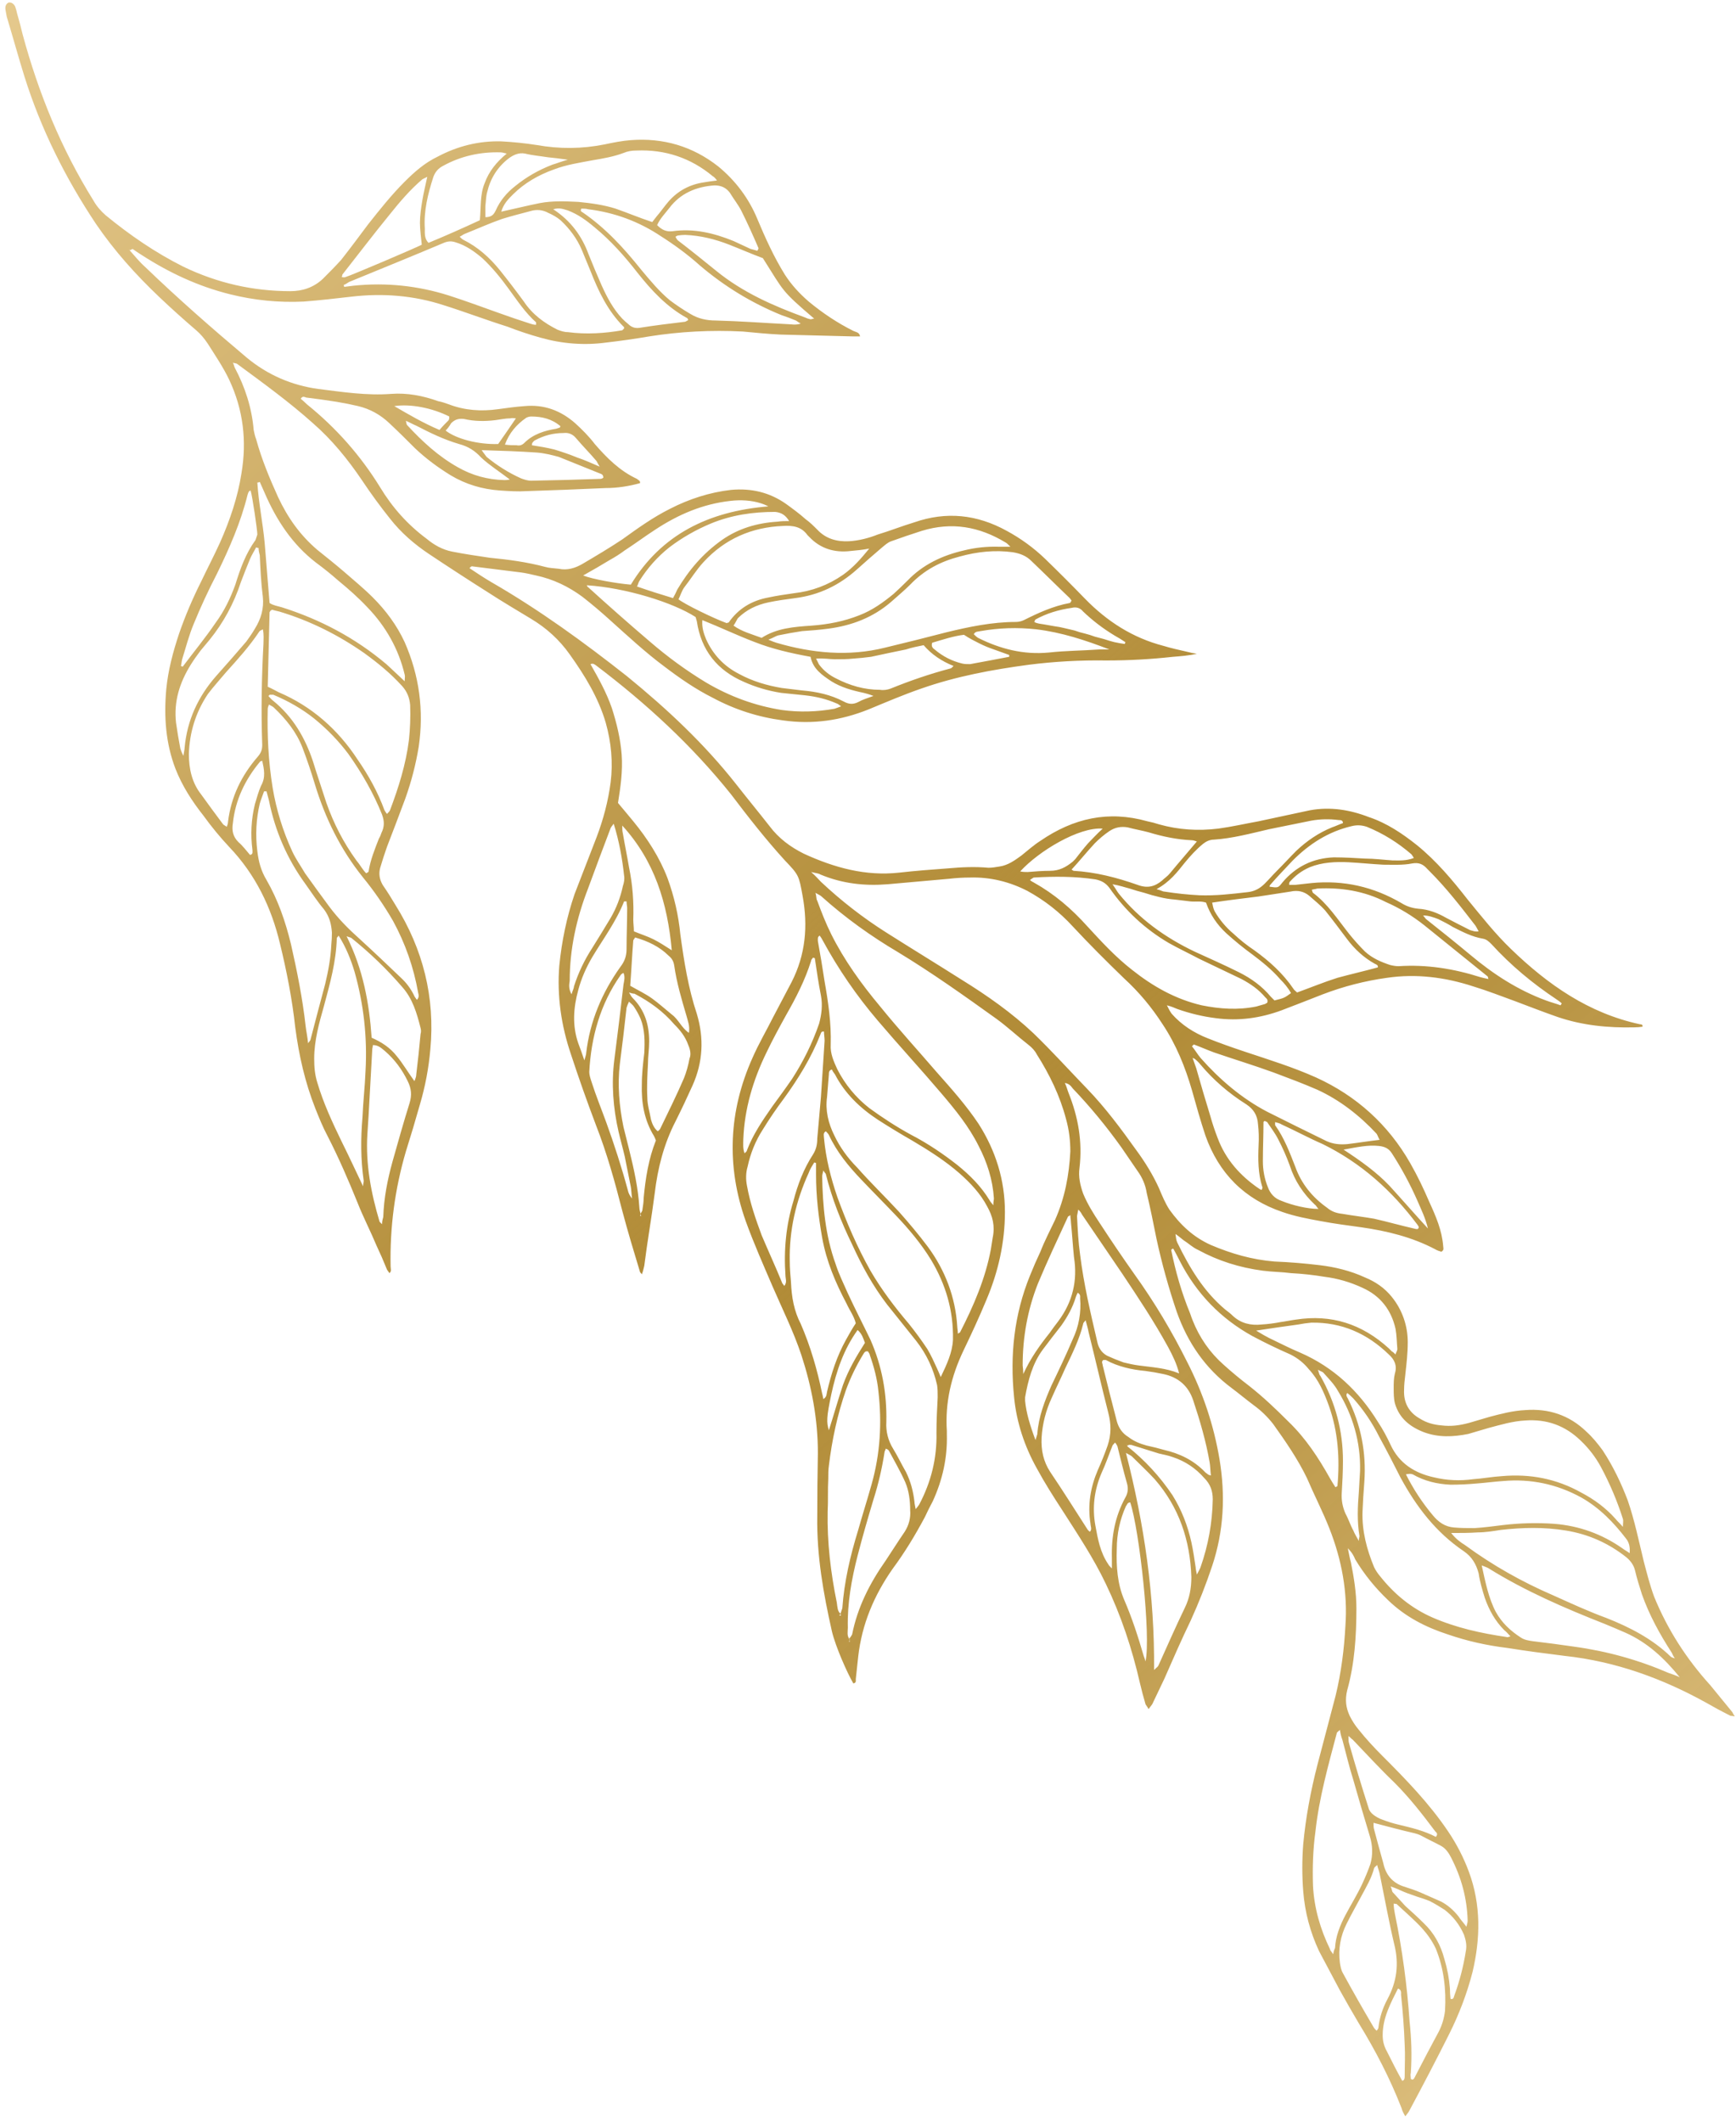 <?xml version="1.0" encoding="UTF-8"?> <svg xmlns="http://www.w3.org/2000/svg" width="284" height="347" viewBox="0 0 284 347" fill="none"><path fill-rule="evenodd" clip-rule="evenodd" d="M21.2 40.919C21.4 40.919 21.6 40.719 21.7 40.719C22.167 41.053 22.667 41.386 23.2 41.719C27.7 44.619 32.4 46.819 37.6 48.119C41.6 49.119 45.633 49.519 49.7 49.319C52.3 49.119 54.9 48.819 57.5 48.519C62.6 47.919 67.7 48.319 72.6 49.919C76.1 51.019 79.5 52.319 83 53.419C84.8 54.119 86.6 54.719 88.4 55.219C91.9 56.219 95.6 56.519 99.2 56.019C101.533 55.752 103.867 55.419 106.2 55.019C111.267 54.219 116.367 53.953 121.5 54.219C123.6 54.419 125.6 54.619 127.7 54.719C131.6 54.819 135.6 54.919 139.5 55.019C139.9 55.019 140.2 55.019 140.7 55.019C140.6 54.319 140 54.319 139.6 54.119C137 52.819 134.6 51.219 132.3 49.319C130.8 48.019 129.5 46.619 128.4 44.919C126.6 42.019 125.2 38.919 123.9 35.819C122.5 32.419 120.3 29.519 117.5 27.219C113.3 23.919 108.5 22.519 103.2 22.919C101.8 23.019 100.3 23.319 98.9 23.619C95.233 24.352 91.533 24.386 87.8 23.719C85.9 23.419 83.9 23.219 82 23.119C78.3 23.019 74.8 23.919 71.6 25.619C69.5 26.619 67.8 28.119 66.2 29.719C64 31.919 62.1 34.319 60.2 36.719C58.7 38.719 57.3 40.619 55.8 42.519C54.8 43.619 53.8 44.619 52.8 45.619C51.3 47.019 49.5 47.619 47.5 47.619C41.367 47.619 35.533 46.286 30 43.619C25.4 41.319 21.2 38.419 17.3 35.219C16.5 34.519 15.8 33.719 15.3 32.819C10 24.319 6.3 15.219 3.7 5.619C3.433 4.486 3.133 3.353 2.8 2.219C2.733 1.886 2.633 1.519 2.5 1.119C2.3 0.619 1.8 0.319 1.4 0.419C1 0.619 0.8 1.019 0.9 1.619C0.967 2.019 1.033 2.386 1.1 2.719C2.1 6.019 3 9.319 4 12.519C6.7 21.119 10.7 29.119 15.7 36.619C18.7 41.019 22.2 44.919 26.1 48.619C28 50.419 30 52.219 32.1 54.019C32.8 54.619 33.4 55.319 34 56.219C35.2 58.119 36.5 60.019 37.5 62.119C39.8 67.019 40.4 72.119 39.5 77.419C38.9 81.319 37.6 85.119 36 88.719C35 90.919 33.9 93.019 32.9 95.119C31.5 97.919 30.3 100.719 29.3 103.619C28.3 106.619 27.5 109.619 27.2 112.719C26.8 117.219 27.1 121.519 28.7 125.719C29.8 128.519 31.4 131.019 33.3 133.419C34.6 135.219 36 136.919 37.5 138.519C41.8 143.019 44.4 148.419 45.8 154.319C46.9 158.819 47.8 163.419 48.3 168.019C48.9 172.619 49.9 177.019 51.6 181.319C52.2 182.819 52.8 184.319 53.6 185.819C55.4 189.319 57 193.019 58.5 196.719C59.4 199.019 60.6 201.319 61.6 203.719C62.2 204.986 62.767 206.286 63.3 207.619C63.4 207.819 63.6 208.019 63.7 208.219C64.1 207.919 63.9 207.519 63.9 207.119C63.767 200.719 64.6 194.452 66.4 188.319C67.2 185.786 67.967 183.219 68.7 180.619C69.567 177.686 70.133 174.686 70.4 171.619C71.2 163.119 69.2 155.219 64.7 148.019C64.033 146.886 63.333 145.786 62.6 144.719C62.067 143.786 61.933 142.852 62.2 141.919C62.533 140.786 62.9 139.652 63.3 138.519C64.3 135.919 65.3 133.319 66.3 130.619C67.3 127.819 68.033 124.986 68.5 122.119C69.367 116.186 68.6 110.486 66.2 105.019C64.9 102.219 63.1 99.819 61 97.719C59.5 96.219 57.9 94.919 56.3 93.519C54.9 92.319 53.4 91.119 51.9 89.919C49.1 87.519 47.1 84.719 45.5 81.319C44.1 78.219 42.8 75.119 41.9 71.819C41.7 71.319 41.6 70.819 41.5 70.319C41.2 66.719 40.1 63.319 38.4 60.119C38.3 59.919 38.3 59.719 38.1 59.319C38.4 59.419 38.7 59.419 38.8 59.519C43 62.619 47.3 65.719 51.2 69.219C54.3 71.919 56.9 75.119 59.2 78.519C60.667 80.719 62.2 82.819 63.8 84.819C65.6 87.119 67.8 89.019 70.2 90.619C73.4 92.752 76.633 94.853 79.9 96.919C82.2 98.419 84.6 99.819 86.9 101.219C89.4 102.719 91.5 104.619 93.2 107.019C95.7 110.519 97.9 114.119 99.1 118.219C100 121.419 100.3 124.719 99.9 127.919C99.5 131.019 98.7 134.019 97.6 136.919C96.4 140.019 95.2 143.119 94 146.219C92.7 150.019 91.9 153.919 91.5 157.919C91.1 162.819 91.8 167.719 93.4 172.419C94.667 176.286 96.033 180.152 97.5 184.019C99.3 188.619 100.6 193.319 101.8 198.019C102.7 201.419 103.7 204.719 104.7 208.019C104.7 208.119 104.9 208.219 105 208.419C105.2 207.919 105.3 207.419 105.4 207.019C105.9 203.019 106.6 199.119 107.1 195.219C107.6 191.019 108.6 187.119 110.5 183.419C111.5 181.419 112.4 179.519 113.3 177.519C115 173.719 115.2 169.819 114 165.819C112.6 161.619 111.9 157.219 111.3 152.819C111 149.719 110.3 146.619 109.2 143.619C107.9 140.219 105.9 137.119 103.6 134.319C102.8 133.319 102 132.419 101.1 131.319C101.5 128.819 101.9 126.119 101.7 123.419C101.5 120.819 100.9 118.319 100.1 115.819C99.2 113.219 97.9 110.919 96.6 108.619C97.1 108.419 97.3 108.719 97.5 108.819C105.7 115.019 113.2 121.919 119.6 129.919C122.4 133.619 125.3 137.319 128.4 140.719C130.7 143.119 130.7 143.219 131.3 146.519C132.2 151.419 131.8 156.119 129.5 160.619C128.5 162.519 127.5 164.419 126.5 166.319C125.4 168.519 124.1 170.719 123.1 173.019C119.2 181.719 118.8 190.719 122 199.719C123.3 203.319 124.9 206.919 126.4 210.419C128 214.119 129.8 217.719 131.1 221.619C132.8 226.819 133.8 232.119 133.8 237.619C133.733 241.086 133.7 244.552 133.7 248.019C133.6 254.419 134.7 260.619 136.1 266.819C136.7 269.319 138.6 273.619 139.6 275.319C140.1 275.219 140 274.919 140 274.619C140.133 273.353 140.267 272.119 140.4 270.919C141 265.619 143 260.919 146 256.619C148 253.919 149.7 251.119 151.3 248.119C151.7 247.253 152.133 246.386 152.6 245.519C154.2 242.019 155 238.419 154.9 234.619C154.9 234.419 154.9 234.219 154.9 234.019C154.6 229.419 155.6 225.119 157.6 220.919C158.9 218.219 160.2 215.419 161.4 212.519C163.3 208.019 164.4 203.219 164.4 198.219C164.4 193.019 162.9 188.219 160.1 183.819C158.1 180.819 155.7 178.119 153.3 175.419C150.2 171.819 147 168.319 144 164.619C140.9 160.919 138.1 157.019 136 152.819C135.1 151.019 134.4 149.219 133.7 147.319C133.5 147.019 133.6 146.619 133.4 146.019C133.9 146.319 134.2 146.419 134.4 146.619C138.3 150.119 142.5 153.119 146.9 155.719C152.5 159.119 157.7 162.819 163 166.619C164.8 167.919 166.5 169.519 168.3 170.919C168.8 171.319 169.3 171.819 169.6 172.419C171.7 175.719 173.4 179.219 174.4 183.019C174.9 184.819 175.1 186.519 175.1 188.319C174.9 192.219 174.2 195.919 172.6 199.519C171.8 201.219 170.9 202.919 170.2 204.719C169.6 205.986 169.033 207.286 168.5 208.619C165.9 215.019 165.2 221.619 165.9 228.519C166.3 232.619 167.6 236.519 169.6 240.119C170.9 242.519 172.3 244.719 173.8 247.019C176.3 250.919 178.9 254.819 180.9 259.019C183.4 264.219 185.2 269.619 186.5 275.319C186.767 276.453 187.067 277.586 187.4 278.719C187.5 278.919 187.7 279.119 187.9 279.519C188.1 279.219 188.3 279.019 188.5 278.719C189.167 277.319 189.833 275.919 190.5 274.519C191.9 271.319 193.3 268.119 194.8 265.019C196.133 262.086 197.3 259.119 198.3 256.119C200.2 250.419 200.5 244.619 199.5 238.619C198.567 233.086 196.8 227.786 194.2 222.719C191.7 217.719 188.9 213.019 185.6 208.419C183.667 205.686 181.767 202.886 179.9 200.019C178.9 198.519 177.9 196.919 177.2 195.219C176.7 193.819 176.4 192.419 176.6 191.019C177.1 186.719 176.4 182.719 174.8 178.719C174.6 178.219 174.5 177.719 174.2 177.119C174.9 177.219 175.2 177.619 175.5 178.019C178.367 181.019 181.033 184.253 183.5 187.719C184.367 188.986 185.233 190.252 186.1 191.519C186.9 192.619 187.4 193.819 187.6 195.119C188.2 197.619 188.7 200.119 189.2 202.619C190.067 206.619 191.167 210.586 192.5 214.519C194.3 219.619 197.2 223.819 201.5 227.019C202.7 227.919 203.9 228.919 205.1 229.819C206.3 230.686 207.367 231.719 208.3 232.919C210.3 235.719 212.3 238.619 213.8 241.719C215 244.519 216.4 247.219 217.5 250.019C219.5 255.119 220.5 260.419 220.1 265.919C219.9 269.719 219.4 273.619 218.5 277.319C217.5 281.119 216.5 284.919 215.5 288.719C214.4 293.019 213.6 297.319 213.2 301.619C213 304.219 213 306.719 213.2 309.319C213.467 312.719 214.333 315.986 215.8 319.119C216.933 321.253 218.067 323.386 219.2 325.519C220.2 327.319 221.233 329.119 222.3 330.919C225 335.319 227.4 339.919 229.3 344.819C229.4 345.219 229.6 345.619 229.9 346.119C230.2 345.719 230.4 345.519 230.6 345.119C232.8 341.019 235 336.819 237.1 332.619C238.7 329.419 240 326.019 240.9 322.519C242.2 317.019 242.3 311.519 240.3 306.119C239.433 303.786 238.3 301.586 236.9 299.519C233.8 294.919 230 291.019 226.1 287.119C224.8 285.819 223.5 284.419 222.3 282.919C221.7 282.219 221.2 281.419 220.8 280.619C220.2 279.319 220 278.019 220.4 276.419C221.6 272.119 221.9 267.619 221.9 263.019C221.9 260.519 221.5 258.019 221 255.519C220.8 254.819 220.7 254.219 220.5 253.219C221.2 253.919 221.5 254.519 221.7 255.019C223.2 257.519 225 259.719 227.1 261.719C229.9 264.419 233.2 266.119 236.9 267.319C240.1 268.419 243.3 269.119 246.6 269.519C249.7 270.019 252.8 270.419 256 270.819C264.3 271.719 272 274.519 279.2 278.519C280.467 279.252 281.767 279.953 283.1 280.619C283.2 280.619 283.4 280.619 283.8 280.719C283.6 280.419 283.5 280.219 283.4 280.019C282.2 278.519 281 277.119 279.8 275.619C275.9 271.319 272.8 266.519 270.6 261.119C269.9 259.219 269.4 257.219 268.9 255.319C268.1 252.019 267.4 248.619 266.3 245.419C265.2 242.519 263.9 239.819 262.2 237.219C261.4 236.119 260.5 235.019 259.5 234.119C256.7 231.419 253.3 230.319 249.5 230.619C247.5 230.719 245.6 231.219 243.7 231.719C242.6 232.019 241.4 232.419 240.3 232.719C238.8 233.119 237.4 233.319 235.8 233.119C234.6 233.019 233.4 232.719 232.3 232.019C230.5 231.019 229.6 229.419 229.7 227.319C229.7 226.519 229.8 225.619 229.9 224.819C230.1 223.019 230.3 221.319 230.3 219.519C230.3 216.819 229.4 214.219 227.7 212.119C226.5 210.619 225 209.619 223.3 208.919C220.9 207.819 218.4 207.219 215.9 206.919C213.4 206.619 211 206.419 208.5 206.319C204.8 206.019 201.4 205.019 198.1 203.619C195.2 202.319 193.1 200.319 191.3 197.819C190.6 196.719 190.1 195.519 189.6 194.319C188.6 192.119 187.3 190.019 185.9 188.119C183.4 184.619 180.8 181.119 177.8 178.019C174.9 175.019 172.1 171.919 169.1 169.019C165.5 165.619 161.5 162.819 157.3 160.219C153.2 157.619 149.1 155.119 145 152.519C141.2 150.119 137.6 147.319 134.3 144.219C133.9 143.819 133.5 143.319 132.7 142.619C133.5 142.819 133.9 142.819 134.2 143.019C137.8 144.519 141.4 144.919 145.2 144.619C148.6 144.319 152 144.019 155.3 143.719C156.433 143.586 157.567 143.519 158.7 143.519C162 143.419 165.2 144.219 168.1 145.719C170.9 147.253 173.367 149.186 175.5 151.519C178.2 154.419 181 157.219 183.9 160.019C186.3 162.219 188.4 164.719 190.2 167.519C192.4 170.819 193.9 174.519 195 178.319C195.7 180.819 196.4 183.319 197.2 185.719C199.4 191.919 203.6 196.119 209.8 198.219C211.8 198.919 213.9 199.319 216.1 199.719C218.2 200.119 220.5 200.419 222.7 200.719C226.9 201.319 231 202.319 234.8 204.319C235.1 204.519 235.5 204.619 235.8 204.719C236.3 204.419 236.1 204.119 236.1 203.819C235.9 201.219 234.9 198.919 233.8 196.519C232.9 194.419 231.9 192.319 230.7 190.219C227.1 183.919 221.9 179.219 215.3 176.219C211.5 174.519 207.6 173.319 203.7 172.019C201.6 171.319 199.6 170.619 197.6 169.819C195.3 168.919 193.3 167.619 191.7 165.819C191.4 165.419 191.2 165.019 190.9 164.419C191.7 164.619 192.1 164.819 192.6 165.019C194.667 165.752 196.767 166.252 198.9 166.519C202.6 167.019 206.2 166.519 209.7 165.219C211.967 164.353 214.2 163.486 216.4 162.619C219.8 161.319 223.3 160.419 226.9 159.919C231.7 159.219 236.4 159.819 241 161.319C243.3 162.019 245.6 162.919 247.8 163.719C250.2 164.619 252.5 165.519 254.8 166.319C258.9 167.719 263.1 168.119 267.4 168.019C267.8 168.019 268.233 167.986 268.7 167.919C268.8 167.519 268.4 167.519 268.3 167.519C259.9 165.719 253.2 161.019 247.2 155.219C244.6 152.719 242.4 149.919 240.1 147.119C237.6 143.919 235 140.819 231.8 138.219C229.4 136.319 226.9 134.619 223.9 133.619C220.8 132.419 217.6 131.919 214.3 132.519C211.5 133.119 208.7 133.719 205.9 134.319C203.7 134.719 201.5 135.219 199.3 135.519C196 135.919 192.8 135.719 189.6 134.819C189 134.619 188.367 134.452 187.7 134.319C181.3 132.519 175.6 133.819 170.2 137.519C169.1 138.219 168.1 139.119 167.1 139.919C166 140.719 164.9 141.519 163.5 141.719C162.9 141.819 162.3 141.919 161.7 141.919C159.5 141.719 157.3 141.819 155.1 142.019C152.4 142.219 149.7 142.419 147.1 142.719C141.6 143.319 136.5 141.919 131.5 139.619C129.3 138.519 127.4 137.119 125.9 135.119C124.1 132.819 122.2 130.519 120.4 128.219C115.2 121.619 109.1 115.919 102.6 110.619C95.5 105.019 88.2 99.719 80.4 95.219C79.2 94.519 78 93.719 76.8 92.919C77 92.719 77.1 92.619 77.2 92.619C79.867 92.953 82.533 93.286 85.2 93.619C86 93.719 86.8 93.919 87.7 94.119C90.5 94.719 93 95.919 95.3 97.619C96.833 98.819 98.333 100.086 99.8 101.419C102.7 104.019 105.6 106.719 108.7 109.019C111.2 110.919 113.8 112.719 116.6 114.119C120.2 116.053 124.033 117.286 128.1 117.819C133 118.519 137.6 117.819 142.1 116.019C145 114.819 147.8 113.619 150.7 112.619C156.4 110.619 162.3 109.519 168.3 108.719C172.5 108.186 176.733 107.952 181 108.019C184.7 108.019 188.3 107.819 191.9 107.419C193.2 107.319 194.5 107.219 195.8 106.919C195.267 106.852 194.767 106.753 194.3 106.619C193 106.319 191.6 106.019 190.3 105.619C185.3 104.319 181.1 101.619 177.5 97.919C175.367 95.719 173.2 93.552 171 91.419C169.133 89.619 167.033 88.086 164.7 86.819C159.8 84.119 154.8 83.619 149.6 85.419C147.6 86.019 145.6 86.819 143.6 87.419C142.1 88.019 140.5 88.419 138.9 88.519C136.9 88.619 135.1 88.119 133.7 86.619C133.1 86.019 132.5 85.419 131.8 84.919C130.8 84.019 129.7 83.219 128.6 82.419C125.9 80.519 122.9 79.819 119.6 80.119C116.1 80.519 112.7 81.619 109.6 83.219C106.8 84.619 104.3 86.419 101.8 88.219C99.7 89.619 97.5 90.919 95.3 92.219C94.1 92.919 92.8 93.319 91.4 93.019C90.6 92.919 89.9 92.919 89.2 92.719C86.2 91.919 83.2 91.519 80.1 91.219C78.1 90.919 76 90.619 74 90.219C72.4 89.919 71 89.119 69.8 88.119C66.7 85.819 64.2 83.019 62.2 79.719C59 74.519 55 69.986 50.2 66.119C49.867 65.786 49.533 65.486 49.2 65.219C49.5 64.719 49.8 64.919 50.1 65.019C51.767 65.219 53.433 65.453 55.1 65.719C56.3 65.919 57.467 66.153 58.6 66.419C60.533 66.886 62.233 67.819 63.7 69.219C65.1 70.519 66.5 71.919 67.9 73.319C69.7 75.019 71.6 76.419 73.7 77.719C76.2 79.219 78.9 80.019 81.8 80.219C83.3 80.319 84.7 80.419 86.2 80.319C90.467 80.186 94.767 80.019 99.1 79.819C101 79.819 102.9 79.519 104.7 79.019C104.8 78.619 104.4 78.519 104.2 78.319C101.4 77.019 99.3 74.919 97.3 72.619C96.4 71.419 95.2 70.219 94.1 69.219C91.7 67.119 89 66.119 85.8 66.419C84.4 66.519 82.9 66.719 81.5 66.919C78.7 67.319 76 67.119 73.4 66.119C72.8 65.919 72.3 65.719 71.7 65.619C69.2 64.719 66.6 64.219 64 64.419C60 64.719 56.1 64.119 52.1 63.619C47.7 63.019 43.8 61.319 40.4 58.519C34.7 53.719 29.1 48.819 23.7 43.619C22.8 42.819 22 41.819 21.2 40.919C21.133 40.852 21.1 40.819 21.1 40.819C21.167 40.819 21.2 40.852 21.2 40.919ZM184.4 236.519C184.6 236.219 184.9 236.319 185.1 236.319C186.633 236.786 188.133 237.252 189.6 237.719C190.4 237.919 191.1 238.019 191.9 238.319C193.9 238.986 195.6 240.119 197 241.719C198 242.719 198.4 243.819 198.4 245.219C198.333 249.019 197.667 252.719 196.4 256.319C196.3 256.619 196.1 256.919 195.8 257.519C195.7 256.919 195.6 256.619 195.6 256.319C195.4 254.919 195.2 253.619 194.9 252.219C194.3 249.519 193.3 246.919 191.8 244.519C189.733 241.452 187.267 238.786 184.4 236.519C184.4 236.452 184.4 236.386 184.4 236.319C184.4 236.319 184.367 236.286 184.3 236.219C184.367 236.286 184.4 236.386 184.4 236.519ZM104.8 198.519C104.8 198.652 104.833 198.786 104.9 198.919C104.8 198.819 104.7 198.819 104.7 198.819C104.767 198.686 104.8 198.586 104.8 198.519C104.7 198.119 104.6 197.819 104.6 197.519C104.4 194.319 103.7 191.119 102.9 187.919C102.6 186.719 102.3 185.519 102 184.319C101.3 180.919 101 177.419 101.4 174.019C101.8 170.952 102.167 167.886 102.5 164.819C102.6 164.519 102.7 164.219 102.9 163.819C103.2 164.119 103.5 164.319 103.7 164.619C104.1 165.219 104.5 165.919 104.8 166.619C105.5 168.419 105.5 170.319 105.4 172.219C105.2 173.919 105 175.619 105 177.319C104.9 180.319 105.4 183.219 107 185.819C107.1 186.019 107.2 186.219 107.3 186.519C106.1 189.519 105.6 192.719 105.3 195.919C105.3 196.519 105.2 197.219 105.1 197.819C105.1 198.119 104.9 198.219 104.8 198.519ZM138.9 268.019C138.967 268.219 139 268.386 139 268.519C139 268.519 138.967 268.519 138.9 268.519C138.9 268.386 138.933 268.253 139 268.119C138.5 267.519 138.7 266.819 138.7 266.219C138.6 262.219 139.3 258.319 140.3 254.419C141.1 251.319 142 248.219 142.9 245.219C143.7 242.719 144.3 240.119 144.7 237.519C144.7 237.319 144.9 237.119 144.9 236.919C145.2 237.019 145.3 237.119 145.4 237.219C146.3 238.919 147.3 240.619 148.1 242.419C148.7 243.819 148.9 245.419 148.9 247.019C149 248.219 148.7 249.419 148 250.519C146.9 252.119 145.9 253.719 144.9 255.219C142.3 258.919 140.3 262.819 139.4 267.319C139.3 267.519 139.1 267.819 138.9 268.019ZM137.5 263.919C137.5 264.052 137.533 264.152 137.6 264.219C137.533 264.219 137.433 264.219 137.3 264.219C137.367 264.152 137.433 264.052 137.5 263.919C137 263.519 137 262.819 136.9 262.119C135.9 257.219 135.3 252.219 135.4 247.219C135.5 245.419 135.4 243.619 135.5 241.919C135.5 241.119 135.5 240.419 135.6 239.719C136.1 235.519 137 231.319 138.4 227.319C139.133 225.319 140.067 223.386 141.2 221.519C141.4 221.219 141.5 220.919 142 221.019C142.1 221.219 142.3 221.419 142.3 221.619C143 223.619 143.5 225.519 143.7 227.519C144.3 232.719 144 237.719 142.6 242.719C141.9 245.219 141.1 247.719 140.4 250.219C139.1 254.419 138.1 258.719 137.8 263.019C137.7 263.319 137.6 263.619 137.5 263.919ZM205.5 217.619C208.1 217.219 210.2 216.919 212.4 216.619C213.067 216.486 213.767 216.386 214.5 216.319C219.5 216.219 223.7 218.119 227.2 221.519C228.1 222.319 228.6 223.319 228.2 224.619C228 225.419 228 226.219 228 227.019C228 227.819 228 228.719 228.2 229.519C228.9 231.919 230.6 233.319 232.9 234.219C235.3 235.119 237.7 235.019 240.2 234.519C241.3 234.219 242.5 233.819 243.6 233.519C245.5 233.019 247.5 232.419 249.5 232.319C253.033 232.053 256.067 233.153 258.6 235.619C259.933 236.886 261.033 238.319 261.9 239.919C263.367 242.652 264.567 245.486 265.5 248.419C265.6 248.719 265.5 249.119 265.5 249.719C265 249.119 264.6 248.819 264.3 248.419C262.7 246.619 260.8 245.219 258.7 244.119C254.6 241.819 250.3 241.019 245.7 241.419C244.1 241.519 242.5 241.819 241 241.919C238.8 242.219 236.7 242.119 234.6 241.619C231.4 240.919 228.9 239.319 227.5 236.319C226.9 235.019 226.2 233.719 225.4 232.519C222.3 227.519 218.2 223.619 212.7 221.219C211 220.519 209.3 219.619 207.6 218.819C207 218.519 206.5 218.219 205.5 217.619ZM156.7 218.119C156.7 217.619 156.6 217.219 156.6 216.919C156.3 212.119 154.6 207.719 151.8 203.919C150.3 201.919 148.7 200.019 147.1 198.219C144.8 195.719 142.4 193.419 140.2 190.919C138.7 189.419 137.4 187.619 136.5 185.719C135.5 183.719 135 181.619 135.3 179.419C135.4 178.219 135.5 176.919 135.6 175.719C135.6 175.419 135.6 175.019 136.1 174.919C136.2 175.219 136.4 175.419 136.6 175.719C138.2 178.819 140.7 181.219 143.6 183.119C145.467 184.319 147.333 185.452 149.2 186.519C151.9 188.119 154.6 189.819 157 191.919C158.8 193.519 160.4 195.219 161.5 197.319C162.4 198.919 162.8 200.519 162.4 202.419C162.3 203.019 162.2 203.719 162.1 204.319C161.2 209.119 159.3 213.519 157.1 217.819C157.1 217.919 157 217.919 156.7 218.119ZM63.3 133.119C63.1 132.819 63 132.719 62.9 132.519C61.8 129.519 60.3 126.819 58.5 124.219C55.3 119.319 51 115.519 45.6 113.219C45 112.919 44.5 112.619 43.8 112.319C43.9 108.219 44 104.119 44.1 100.119C44.167 100.053 44.2 99.986 44.2 99.919C44.3 99.919 44.3 99.819 44.5 99.719C44.8 99.819 45.3 99.919 45.7 100.019C50.7 101.519 55.3 103.819 59.6 106.819C61.8 108.419 63.9 110.119 65.8 112.219C66.6 113.119 67 114.119 67.1 115.319C67.167 117.252 67.1 119.152 66.9 121.019C66.4 125.019 65.2 128.819 63.8 132.519C63.7 132.719 63.6 132.819 63.3 133.119ZM125.7 104.619C126.5 104.319 126.9 104.019 127.3 103.919C128.567 103.652 129.867 103.419 131.2 103.219C132.6 103.119 134 103.019 135.5 102.819C139.3 102.319 142.8 101.019 145.8 98.419C146.8 97.519 147.9 96.619 148.9 95.619C151.2 93.219 153.9 91.819 157 91.019C159.9 90.219 162.8 89.919 165.7 90.319C166.9 90.519 167.9 90.919 168.7 91.719C170.8 93.719 172.9 95.819 175 97.819C175.1 97.919 175.2 98.119 175.3 98.219C175.2 98.419 175.1 98.619 175 98.619C172.3 99.119 169.9 100.219 167.5 101.419C167.1 101.619 166.6 101.719 166.2 101.719C162.3 101.719 158.5 102.519 154.8 103.419C151.467 104.286 148.133 105.119 144.8 105.919C138.8 107.419 132.8 106.819 127 105.119C126.7 105.019 126.4 104.919 125.7 104.619ZM247.1 267.619C246.8 267.719 246.6 267.819 246.4 267.719C242.3 267.119 238.2 266.219 234.3 264.519C230.9 263.019 228.1 260.719 225.8 257.819C225.4 257.353 225.067 256.853 224.8 256.319C223.6 253.419 222.8 250.419 222.9 247.219C222.967 245.619 223.067 243.986 223.2 242.319C223.533 237.519 222.633 232.986 220.5 228.719C220.4 228.519 220.1 228.219 220.4 227.819C220.8 228.119 221.1 228.419 221.4 228.719C223.067 230.586 224.467 232.652 225.6 234.919C226.8 237.119 228 239.419 229.1 241.619C231.7 246.419 234.9 250.619 239.5 253.719C240.8 254.619 241.5 255.819 241.9 257.319C242.1 258.719 242.5 260.019 242.9 261.319C243.6 263.319 244.6 265.119 246.1 266.619C246.5 266.919 246.7 267.219 247.1 267.619ZM162.5 197.119C162.1 196.619 162 196.519 161.9 196.319C160.5 194.019 158.7 192.219 156.6 190.519C154.3 188.719 151.8 187.019 149.1 185.619C146.7 184.319 144.4 182.819 142.2 181.219C140 179.486 138.267 177.386 137 174.919C136.4 173.619 135.8 172.319 135.9 170.819C136 167.319 135.5 163.919 134.9 160.519C134.567 158.319 134.2 156.119 133.8 153.919C133.8 153.619 133.7 153.219 134.1 153.019C134.3 153.286 134.467 153.552 134.6 153.819C137.133 158.486 140.133 162.852 143.6 166.919C147 170.919 150.6 174.819 154 178.819C156.3 181.519 158.5 184.219 160.1 187.419C161.5 190.119 162.4 192.919 162.6 196.019C162.6 196.219 162.5 196.519 162.5 197.119ZM68.2 163.519C68 163.219 67.8 163.019 67.7 162.719C67.167 161.653 66.467 160.719 65.6 159.919C63.4 157.819 61.2 155.719 58.9 153.619C57.1 152.019 55.4 150.319 53.9 148.319C52.567 146.519 51.233 144.686 49.9 142.819C49.2 141.619 48.4 140.519 47.8 139.219C46.267 135.886 45.2 132.419 44.6 128.819C43.9 124.519 43.7 120.219 43.8 115.919C43.8 115.719 43.9 115.519 44 115.219C44.3 115.419 44.6 115.519 44.8 115.719C46.8 117.619 48.5 119.719 49.5 122.319C50.233 124.252 50.9 126.219 51.5 128.219C53.2 133.819 55.7 138.919 59.4 143.519C61.2 145.719 62.833 148.086 64.3 150.619C66.3 154.286 67.667 158.186 68.4 162.319C68.5 162.719 68.6 163.119 68.2 163.519ZM134.7 191.419C134.9 191.819 135.1 191.919 135.1 192.019C136.1 196.019 137.6 199.819 139.4 203.519C141 207.019 142.8 210.319 145.1 213.319C146.7 215.319 148.3 217.319 149.9 219.319C151.567 221.452 152.7 223.852 153.3 226.519C153.4 227.119 153.4 227.819 153.4 228.519C153.3 230.419 153.2 232.419 153.2 234.319C153.3 238.519 152.3 242.419 150.4 246.019C150.3 246.219 150.1 246.419 149.8 246.819C149.7 246.219 149.6 245.919 149.6 245.619C149.4 243.919 149 242.319 148.2 240.719C147.5 239.519 146.9 238.219 146.1 236.919C145.3 235.619 144.9 234.119 145 232.519C145.1 227.919 144.3 223.419 142.4 219.119C141.2 216.619 139.9 214.119 138.7 211.519C138 209.919 137.2 208.319 136.7 206.719C135 202.019 134.6 197.219 134.5 192.419C134.5 192.119 134.6 191.919 134.7 191.419ZM237.4 250.719C239 250.719 240.4 250.719 241.8 250.619C243 250.619 244.2 250.419 245.5 250.219C249 249.819 252.6 249.719 256.2 250.319C259.867 250.919 263.167 252.386 266.1 254.719C266.8 255.319 267.3 256.019 267.5 256.919C267.8 258.219 268.2 259.419 268.6 260.719C269.8 264.119 271.5 267.219 273.5 270.319C273.6 270.519 273.7 270.819 274 271.219C273.6 271.119 273.4 271.019 273.3 270.919C270.3 268.019 266.6 266.119 262.8 264.619C259.8 263.519 257 262.219 254.1 260.919C249 258.719 244.2 256.019 239.7 252.719C238.9 252.219 238.2 251.719 237.4 250.719ZM102.1 53.719C102 53.819 101.9 53.919 101.8 54.019C98.9 54.519 95.9 54.719 92.9 54.319C92.3 54.319 91.7 54.119 91.2 53.919C89 52.819 87.1 51.419 85.7 49.319C84.433 47.586 83.133 45.886 81.8 44.219C80.1 42.119 78.2 40.419 75.8 39.219C75.6 39.119 75.4 38.919 75.2 38.719C75.6 38.519 75.8 38.319 76.1 38.219C78.1 37.419 80.1 36.519 82.1 35.819C83.7 35.319 85.3 34.919 86.8 34.519C87.8 34.219 88.8 34.319 89.7 34.819C90.4 35.119 91.1 35.519 91.7 36.019C93.2 37.419 94.4 39.019 95.2 40.919C95.667 42.053 96.133 43.186 96.6 44.319C97.9 47.619 99.4 50.819 102 53.419C102.1 53.419 102.1 53.619 102.1 53.719ZM153.9 225.219C153.6 224.519 153.5 224.219 153.3 223.819C152.8 222.719 152.3 221.619 151.7 220.619C150.767 219.219 149.767 217.852 148.7 216.519C146.4 213.819 144.2 210.919 142.4 207.819C140.2 203.919 138.5 199.919 137 195.819C135.9 192.619 135.1 189.419 134.8 186.119C134.8 185.719 134.6 185.319 135.1 185.019C135.3 185.219 135.5 185.419 135.6 185.619C136.9 188.419 138.8 190.719 140.9 192.919C142.8 194.919 144.7 196.819 146.6 198.819C148.7 201.019 150.7 203.419 152.3 206.019C154.7 210.019 156 214.319 155.9 219.119C155.8 221.219 154.9 223.119 153.9 225.219ZM142.2 89.719C140.9 91.319 139.6 92.819 137.9 94.019C135.5 95.686 132.833 96.686 129.9 97.019C128.5 97.219 127.1 97.419 125.7 97.719C123 98.219 120.8 99.519 119.2 101.819C119.2 101.819 119 101.819 118.9 101.919C116.7 101.119 112 98.819 111 98.019C111.3 97.419 111.5 96.719 111.9 96.119C113 94.719 113.9 93.219 115.1 91.919C118.6 88.119 123 86.219 128.1 86.019C129.7 85.919 131.1 86.119 132.1 87.519C132.2 87.619 132.3 87.719 132.4 87.819C134.2 89.719 136.5 90.419 139.1 90.119C140.2 90.019 141.2 89.919 142.2 89.719ZM168.5 143.919C168.8 143.719 168.9 143.619 169.1 143.519C172.5 143.319 175.9 143.319 179.2 143.819C180.2 144.019 180.9 144.419 181.5 145.219C184.1 148.953 187.333 151.953 191.2 154.219C192.8 155.119 194.5 155.919 196.2 156.819C198.5 157.919 200.8 159.019 203.1 160.119C204.6 160.919 205.9 161.819 207 163.119C207.2 163.319 207.5 163.519 207.3 164.019C207.2 164.019 207 164.219 206.9 164.219C206.433 164.353 205.967 164.486 205.5 164.619C202.5 165.219 199.6 165.019 196.6 164.419C192.3 163.419 188.6 161.319 185.2 158.619C182.5 156.519 180.2 154.019 177.9 151.519C175.3 148.619 172.5 146.219 169.1 144.319C168.9 144.219 168.7 144.119 168.5 143.919ZM192.3 201.819C192.9 202.219 193.2 202.519 193.6 202.819C194.4 203.319 195.1 204.019 196 204.419C199.3 206.219 202.8 207.319 206.6 207.819C208.1 208.019 209.7 208.019 211.2 208.219C213.1 208.319 214.9 208.519 216.7 208.819C218.833 209.086 220.9 209.686 222.9 210.619C225.8 211.919 227.6 214.219 228.3 217.319C228.5 218.419 228.5 219.519 228.6 220.619C228.6 220.919 228.4 221.119 228.3 221.519C228 221.219 227.9 221.119 227.7 221.019C227.5 220.819 227.333 220.652 227.2 220.519C222.8 216.519 217.8 214.919 212 215.819C211.2 215.919 210.3 216.119 209.5 216.219C208.5 216.419 207.467 216.553 206.4 216.619C204.6 216.819 203 216.419 201.7 215.219C201.3 214.819 200.9 214.519 200.5 214.219C196.9 211.219 194.6 207.319 192.6 203.219C192.4 202.819 192.4 202.419 192.3 201.819ZM191.6 204.419C191.7 204.319 191.8 204.219 191.8 204.219C191.9 204.219 192 204.219 192 204.319C192.333 204.919 192.667 205.553 193 206.219C195.733 211.553 199.7 215.652 204.9 218.519C206.9 219.586 208.967 220.586 211.1 221.519C212.3 222.119 213.3 222.919 214.1 223.919C215.7 225.619 216.6 227.719 217.4 229.919C218.9 234.119 219.2 238.519 218.8 243.019C218.8 243.119 218.6 243.119 218.5 243.219C218.5 243.219 218.4 243.219 218.4 243.119C218.133 242.719 217.867 242.286 217.6 241.819C215.7 238.419 213.6 235.219 210.8 232.519C208.7 230.419 206.6 228.419 204.3 226.619C202.9 225.553 201.533 224.419 200.2 223.219C197.933 221.219 196.233 218.786 195.1 215.919C194.967 215.586 194.833 215.219 194.7 214.819C193.3 211.419 192.3 207.919 191.6 204.419ZM120 102.319C120.3 101.919 120.5 101.419 120.7 101.119C122.1 99.719 123.8 98.919 125.7 98.519C127.1 98.219 128.6 98.019 130.1 97.819C134 97.319 137.3 95.719 140.2 93.119C141.533 91.919 142.867 90.752 144.2 89.619C144.7 89.219 145.2 88.719 145.8 88.519C147.467 87.919 149.133 87.353 150.8 86.819C155.7 85.319 160.2 86.119 164.5 88.719C164.7 88.819 164.9 89.019 165.3 89.419C164.5 89.419 164 89.419 163.5 89.419C161.5 89.353 159.567 89.552 157.7 90.019C154.2 90.819 151 92.319 148.5 94.919C147.767 95.653 147 96.386 146.2 97.119C144.5 98.519 142.7 99.819 140.6 100.619C138.1 101.619 135.5 102.119 132.8 102.319C129.9 102.519 127.1 102.719 124.6 104.319C123 103.719 121.4 103.319 120 102.319ZM198.3 147.619C201 147.219 203.4 146.919 205.9 146.619C207.633 146.353 209.367 146.086 211.1 145.819C212.3 145.552 213.333 145.786 214.2 146.519C215.1 147.319 216 148.019 216.8 148.919C218 150.419 219.2 152.019 220.4 153.619C221.6 155.219 223.1 156.619 224.9 157.619C225.1 157.719 225.5 157.819 225.4 158.219C223.2 158.819 221 159.319 218.8 159.919C216.6 160.619 214.4 161.519 212.2 162.319C211.9 162.019 211.7 161.919 211.6 161.719C209.9 159.219 207.7 157.219 205.2 155.419C204 154.619 202.867 153.719 201.8 152.719C200.6 151.719 199.5 150.419 198.7 149.019C198.5 148.619 198.4 148.119 198.3 147.619ZM37.1 135.219C36.8 135.019 36.6 134.919 36.5 134.819C35.3 133.219 34.1 131.586 32.9 129.919C31.4 128.019 30.9 125.719 30.9 123.319C31 119.819 32 116.519 34 113.519C34.9 112.319 36 111.119 37 109.919C38.9 107.819 40.8 105.719 42.4 103.319C42.5 103.119 42.7 103.119 43 102.919C43.2 103.819 43.1 104.619 43.1 105.319C42.8 110.819 42.7 116.319 42.9 121.819C42.9 122.619 42.7 123.119 42.2 123.719C39.5 126.819 37.8 130.319 37.3 134.419C37.3 134.719 37.2 134.919 37.1 135.219ZM128.3 210.319C128.2 210.119 128.1 210.019 128 209.919C126.9 207.219 125.7 204.619 124.6 202.019C123.6 199.319 122.7 196.719 122.2 193.919C122 192.919 122 191.819 122.3 190.819C122.767 188.619 123.6 186.586 124.8 184.719C125.867 182.986 127 181.319 128.2 179.719C130.6 176.419 132.7 173.019 134.2 169.219C134.3 169.019 134.3 168.619 134.8 168.719C134.8 169.219 134.9 169.719 134.9 170.219C134.7 173.286 134.5 176.352 134.3 179.419C134.1 181.719 133.9 184.019 133.7 186.219C133.7 187.219 133.5 188.019 133 188.819C131.5 191.119 130.5 193.719 129.8 196.419C128.6 200.319 128.2 204.419 128.5 208.619C128.5 209.119 128.8 209.719 128.3 210.319ZM82 34.619C82.4 33.319 83.1 32.619 83.9 31.819C85.8 29.919 88.1 28.619 90.6 27.719C92.7 26.919 94.8 26.619 96.9 26.219C98.7 25.919 100.4 25.619 102 25.019C102.7 24.719 103.4 24.619 104.1 24.619C108.8 24.419 113 25.819 116.6 28.819C116.8 28.919 117 29.119 117.3 29.519C116.4 29.619 115.8 29.719 115.2 29.819C112.867 30.152 110.933 31.186 109.4 32.919C108.7 33.719 108.1 34.619 107.4 35.419C107.133 35.752 106.9 36.053 106.7 36.319C104.6 35.619 102.7 34.819 100.7 34.119C98.8 33.519 96.7 33.219 94.6 33.019C92.5 32.919 90.4 32.819 88.3 33.219C86.3 33.619 84.3 34.119 82 34.619ZM178.3 250.519C178.2 250.419 178 250.319 177.9 250.119C175.9 247.019 173.9 243.819 171.8 240.719C170.7 239.019 170.3 237.219 170.4 235.119C170.533 232.853 171.1 230.652 172.1 228.519C172.8 226.919 173.6 225.319 174.3 223.719C175.4 221.419 176.6 219.019 177.2 216.519C177.2 216.319 177.4 216.219 177.6 215.919C177.8 216.719 178 217.319 178.1 217.919C179.2 222.319 180.2 226.719 181.3 231.019C181.8 232.919 181.8 234.619 181.2 236.419C180.733 237.752 180.2 239.086 179.6 240.419C178.4 243.219 177.9 246.119 178.4 249.219C178.4 249.619 178.7 250.119 178.3 250.519ZM42.1 78.919C42.233 78.919 42.367 78.886 42.5 78.819C42.767 79.419 43.033 80.019 43.3 80.619C45.2 85.019 47.8 89.019 51.7 92.019C52.967 92.953 54.167 93.919 55.3 94.919C57 96.319 58.6 97.719 60.1 99.319C63.1 102.419 65.2 106.119 66.2 110.319C66.3 110.619 66.2 110.919 66.2 111.419C65.1 110.419 64.2 109.519 63.2 108.619C58.1 104.319 52.4 101.319 46.1 99.319C45.4 99.119 44.7 99.019 44.1 98.619C43.833 95.353 43.567 92.086 43.3 88.819C43 85.519 42.3 82.219 42.1 78.919ZM55.4 153.019C56.6 154.919 57.4 156.919 58 158.919C59.5 164.219 60.1 169.619 59.8 175.119C59.7 177.719 59.4 180.219 59.3 182.719C59 186.219 59 189.619 59.5 193.119C59.5 193.319 59.4 193.619 59.4 194.019C58.2 191.519 57.1 189.119 55.9 186.719C54.4 183.619 52.9 180.419 51.9 177.019C51.5 175.719 51.4 174.519 51.4 173.119C51.4 170.219 52.2 167.319 53 164.519C54 160.819 55 157.219 55.1 153.419C55.1 153.319 55.2 153.319 55.4 153.019ZM230 241.119C230.7 241.019 230.7 241.019 231.1 241.119C233 242.219 235.1 242.719 237.3 242.819C238.7 242.819 240.133 242.753 241.6 242.619C243 242.519 244.4 242.319 245.9 242.219C250.4 241.819 254.7 242.719 258.7 244.919C261.7 246.619 264 249.019 266 251.619C266.5 252.219 266.7 253.019 266.6 254.019C266.2 253.719 265.8 253.519 265.4 253.219C262.067 250.886 258.367 249.552 254.3 249.219C251.5 249.019 248.7 249.086 245.9 249.419C244.3 249.619 242.8 249.819 241.2 249.919C240.1 249.919 239 249.919 237.9 249.819C236.4 249.719 235.3 248.919 234.4 247.819C232.667 245.753 231.2 243.519 230 241.119ZM218.1 319.619C217.8 319.119 217.6 319.019 217.6 318.819C216 315.519 215 312.119 214.8 308.419C214.7 305.419 214.8 302.419 215.2 299.519C215.8 294.019 217.3 288.719 218.7 283.419C218.7 283.319 218.9 283.219 219.2 282.919C219.3 283.519 219.4 284.019 219.6 284.519C220.2 286.719 220.7 288.919 221.4 291.119C222.267 294.186 223.167 297.253 224.1 300.319C224.567 301.853 224.6 303.353 224.2 304.819C223.8 305.953 223.333 307.086 222.8 308.219C222 309.919 221 311.519 220.1 313.219C219.2 314.919 218.5 316.719 218.4 318.619C218.3 318.819 218.2 319.019 218.1 319.619ZM133.2 190.119C133.267 190.119 133.367 190.153 133.5 190.219C133.5 190.819 133.5 191.453 133.5 192.119C133.5 195.619 133.9 199.019 134.5 202.419C135.2 206.319 136.7 209.819 138.5 213.219C139 214.319 139.7 215.219 140 216.419C139.4 217.319 138.9 218.219 138.4 219.119C136.9 221.819 136 224.619 135.3 227.619C135.2 228.019 135.3 228.419 134.7 228.819C134.6 228.419 134.6 228.219 134.5 227.919C133.7 224.019 132.6 220.219 131 216.519C129.9 214.419 129.5 212.119 129.4 209.719C129.3 208.619 129.2 207.419 129.2 206.219C129.1 201.219 130.2 196.419 132.3 191.819C132.5 191.219 132.9 190.619 133.2 190.119ZM131 52.919C130.1 53.219 129.5 53.019 128.9 53.019C125 52.819 121.1 52.519 117.1 52.419C115.6 52.419 114.2 52.119 112.9 51.319C111.767 50.653 110.667 49.919 109.6 49.119C107.9 47.719 106.4 45.919 104.9 44.119C102.1 40.619 99.1 37.319 95.3 34.719C95.1 34.619 94.9 34.519 95.1 34.119C95.5 34.119 95.9 34.119 96.2 34.219C100.533 34.752 104.5 36.219 108.1 38.619C110.3 40.019 112.5 41.619 114.5 43.419C118.5 46.819 122.9 49.519 127.8 51.519C128.6 51.786 129.4 52.086 130.2 52.419C130.4 52.519 130.6 52.719 131 52.919ZM43.2 129.419C43.333 129.419 43.467 129.419 43.6 129.419C43.733 129.886 43.867 130.386 44 130.919C45 135.919 47 140.519 50 144.619C51 146.019 51.9 147.419 53 148.719C53.9 149.919 54.2 151.119 54.3 152.519C54.3 153.186 54.267 153.852 54.2 154.519C54.1 156.719 53.7 158.819 53.2 160.919C52.4 163.919 51.6 166.919 50.8 170.019C50.8 170.119 50.7 170.219 50.4 170.619C50.3 169.519 50.1 168.719 50 167.819C49.5 163.319 48.6 158.819 47.6 154.419C46.7 150.719 45.5 147.219 43.6 143.919C42.7 142.419 42.3 140.919 42.1 139.219C41.767 136.553 41.9 133.952 42.5 131.419C42.7 130.719 43 130.019 43.2 129.419ZM96 95.719C102.3 96.119 110.1 98.519 113.8 100.919C113.867 101.119 113.933 101.353 114 101.619C114.7 106.319 117.3 109.619 121.7 111.519C123.633 112.386 125.667 112.986 127.8 113.319C129.133 113.452 130.433 113.586 131.7 113.719C133.5 113.919 135.2 114.319 136.8 115.019C137.1 115.119 137.2 115.219 137.6 115.519C137.1 115.719 136.8 115.819 136.5 115.919C133.7 116.419 130.8 116.519 127.9 116.119C123.5 115.419 119.4 113.919 115.5 111.619C112.2 109.619 109.2 107.419 106.3 104.919C102.9 102.019 99.5 99.019 96.2 96.019C96.1 96.019 96.1 95.919 96 95.719ZM192.9 224.619C190.7 223.719 188.5 223.619 186.3 223.319C185.5 223.219 184.6 223.019 183.8 222.819C182.867 222.486 181.967 222.119 181.1 221.719C180.2 221.219 179.7 220.419 179.5 219.419C178.4 214.719 177.3 210.019 176.7 205.219C176.4 203.119 176.3 201.019 176.2 198.919C176.2 198.719 176.3 198.419 176.4 197.819C176.8 198.219 176.9 198.419 177 198.619C179.2 201.819 181.4 205.119 183.6 208.319C186.2 212.219 188.8 216.119 191.1 220.319C191.8 221.619 192.5 223.019 192.9 224.619ZM198.1 241.319C197.8 241.219 197.7 241.219 197.6 241.119C197.5 241.019 197.3 240.919 197.2 240.819C195.3 238.819 193 237.719 190.4 237.119C189.467 236.853 188.533 236.619 187.6 236.419C186.5 236.119 185.5 235.719 184.6 235.019C183.6 234.419 183 233.519 182.7 232.419C181.9 229.352 181.133 226.319 180.4 223.319C180.4 223.019 180.1 222.719 180.5 222.419C180.6 222.419 180.8 222.419 180.9 222.419C182.9 223.519 185.2 224.019 187.4 224.219C188.4 224.353 189.367 224.519 190.3 224.719C192.7 225.219 194.4 226.619 195.2 229.019C196.3 232.319 197.3 235.719 197.9 239.219C198 239.819 198 240.519 198.1 241.319ZM189.2 145.419C191.4 144.219 192.6 142.619 193.8 141.119C194.7 140.019 195.7 138.919 196.8 138.019C197.3 137.619 197.9 137.319 198.6 137.319C201.6 137.119 204.6 136.319 207.6 135.619C209.867 135.153 212.167 134.686 214.5 134.219C215.967 133.953 217.467 133.919 219 134.119C219.3 134.119 219.7 134.119 219.7 134.619C219.1 134.819 218.5 135.119 217.9 135.319C215.7 136.219 213.8 137.519 212.1 139.119C211 140.219 210 141.319 208.9 142.419C208.2 143.119 207.6 143.819 206.9 144.519C206.1 145.319 205.2 145.819 204 145.919C201.4 146.219 198.8 146.519 196.2 146.419C194.3 146.319 192.4 146.119 190.5 145.819C190.2 145.819 190 145.619 189.2 145.419ZM188.8 273.119C188.9 260.919 187.2 249.319 184.2 237.619C184.7 237.919 185 238.019 185.2 238.219C186.4 239.419 187.7 240.619 188.9 241.919C192.9 246.519 194.7 251.919 194.9 257.919C194.9 259.719 194.6 261.419 193.8 263.019C192.3 266.119 190.9 269.319 189.5 272.419C189.4 272.619 189.2 272.719 188.8 273.119ZM243.5 160.119C243 160.019 242.6 159.919 242.2 159.819C237.8 158.419 233.4 157.719 228.8 158.019C228.3 158.019 227.8 157.919 227.4 157.819C225.9 157.319 224.5 156.719 223.3 155.619C222.367 154.686 221.5 153.719 220.7 152.719C218.8 150.319 217.2 147.819 214.8 146.019C214.7 145.919 214.7 145.719 214.6 145.519C214.9 145.419 215.2 145.419 215.5 145.319C219.4 145.119 223.2 145.719 226.7 147.519C229 148.519 231.1 149.819 233 151.319C236.5 154.119 239.9 156.919 243.4 159.719C243.4 159.719 243.4 159.819 243.5 160.119ZM195 171.119C195.133 170.986 195.233 170.886 195.3 170.819C196.4 171.219 197.5 171.719 198.6 172.119C201.8 173.219 205.1 174.219 208.4 175.419C210.8 176.319 213.2 177.219 215.5 178.219C219.2 179.919 222.4 182.419 225.2 185.419C225.4 185.719 225.5 186.119 225.7 186.419C223.9 186.619 222.1 186.919 220.4 187.119C219.2 187.219 218.1 187.119 217 186.619C213.7 185.019 210.5 183.419 207.3 181.819C203.1 179.619 199.5 176.519 196.4 173.019C195.9 172.419 195.5 171.719 195 171.119ZM274.8 274.319C274.2 274.019 273.6 273.819 273 273.619C268.067 271.486 262.933 270.053 257.6 269.319C255.333 268.986 253.067 268.686 250.8 268.419C250.1 268.319 249.4 268.219 248.8 267.819C247.1 266.719 245.7 265.419 244.7 263.619C243.5 261.319 243 258.719 242.4 256.019C242.9 256.219 243.2 256.319 243.4 256.419C249.5 260.219 256 263.019 262.6 265.619C263.733 266.086 264.833 266.552 265.9 267.019C269.5 268.619 272.3 271.219 274.8 274.319ZM43.9 113.819C44.1 113.719 44.1 113.619 44.1 113.619C44.3 113.619 44.5 113.619 44.7 113.619C47.1 114.619 49.4 115.919 51.4 117.519C53.533 119.252 55.4 121.186 57 123.319C59.2 126.419 61.1 129.719 62.5 133.219C62.9 134.319 62.9 135.219 62.4 136.219C62.3 136.519 62.2 136.819 62 137.119C61.3 138.919 60.6 140.619 60.3 142.519C60.3 142.619 60.1 142.719 59.9 142.819C59.3 142.219 58.9 141.419 58.3 140.719C56.2 137.819 54.6 134.719 53.4 131.319C52.7 129.119 51.9 126.819 51.2 124.519C49.9 120.619 47.9 117.219 44.7 114.619C44.4 114.419 44.2 114.119 43.9 113.819ZM56.3 46.919C56.3 46.786 56.267 46.686 56.2 46.619C56.5 46.519 56.8 46.319 57.1 46.119C62.2 44.019 67.4 41.919 72.6 39.719C73.3 39.419 73.9 39.419 74.5 39.619C76.2 40.119 77.6 41.119 78.9 42.219C80.5 43.719 81.9 45.419 83.2 47.219C84.6 49.119 85.9 51.119 87.7 52.719C87.7 52.819 87.7 52.919 87.7 53.119C87.3 53.119 87 53.019 86.7 52.919C85.033 52.386 83.367 51.819 81.7 51.219C78.9 50.219 76.2 49.219 73.4 48.319C68.333 46.719 63.167 46.186 57.9 46.719C57.367 46.786 56.833 46.852 56.3 46.919ZM208.6 183.519C209 183.619 209.4 183.719 209.7 183.919C211.9 184.919 214.1 186.119 216.4 187.119C222.7 190.219 227.7 194.719 231.9 200.319C232 200.519 232.3 200.719 231.9 201.019C231.7 201.019 231.5 200.986 231.3 200.919C229.1 200.419 227 199.819 224.8 199.319C223.1 199.019 221.3 198.819 219.6 198.519C218.6 198.419 217.8 198.119 217.1 197.519C214.7 195.819 212.9 193.619 211.9 190.819C211 188.519 210.1 186.119 208.6 184.019C208.6 183.919 208.6 183.819 208.6 183.519ZM225.2 332.119C225 331.919 224.8 331.719 224.7 331.519C222.967 328.586 221.3 325.652 219.7 322.719C219.4 322.219 219.3 321.619 219.2 321.019C218.9 318.719 219.3 316.619 220.3 314.619C221.1 313.019 221.9 311.619 222.7 310.119C223.5 308.619 224.4 307.119 224.8 305.519C224.9 305.319 225.1 305.219 225.3 305.019C225.4 305.519 225.6 305.919 225.7 306.419C226.5 310.319 227.2 314.219 228.1 318.019C228.9 321.219 228.5 324.119 227 326.919C226.2 328.419 225.7 329.919 225.5 331.619C225.5 331.719 225.4 331.919 225.2 332.119ZM208.5 163.619C208.3 163.419 208.1 163.219 207.9 163.019C206.5 161.319 204.7 160.019 202.7 159.019C200.3 157.819 197.8 156.719 195.4 155.619C190.6 153.319 186.4 150.319 183 146.119C182.7 145.719 182.5 145.319 182 144.619C183.2 144.819 184 145.119 184.8 145.319C185.6 145.586 186.4 145.819 187.2 146.019C188 146.286 188.833 146.519 189.7 146.719C190.5 146.919 191.333 147.053 192.2 147.119C193 147.219 193.9 147.319 194.7 147.419C195.6 147.519 196.4 147.319 197.3 147.619C198 149.619 199.1 151.219 200.6 152.619C202 153.886 203.433 155.053 204.9 156.119C206.5 157.319 208.1 158.619 209.4 160.119C210.1 160.819 210.7 161.519 211.2 162.419C210.1 163.219 210.1 163.219 208.5 163.619ZM133 156.619C133.067 156.619 133.167 156.653 133.3 156.719C133.6 158.719 133.9 160.819 134.3 162.819C134.6 164.419 134.4 165.919 134 167.419C132.9 170.619 131.4 173.619 129.6 176.419C128.5 178.019 127.4 179.519 126.3 181.019C124.7 183.319 123.2 185.519 122.2 188.119C122.2 188.319 122 188.419 121.8 188.619C121.5 187.819 121.6 187.019 121.6 186.319C121.8 181.319 123.2 176.619 125.4 172.119C126.4 170.019 127.5 168.019 128.6 166.019C130.2 163.219 131.7 160.319 132.7 157.119C132.7 156.919 132.9 156.819 133 156.619ZM41.9 89.519C42.033 89.586 42.167 89.619 42.3 89.619C42.3 90.019 42.4 90.419 42.5 90.819C42.6 93.019 42.7 95.319 43 97.619C43.2 99.519 42.7 101.219 41.7 102.819C41.3 103.519 40.8 104.219 40.3 104.919C38.7 106.786 37.067 108.652 35.4 110.519C32.4 113.919 30.6 117.819 30.2 122.319C30.2 122.619 30.1 122.919 30 123.619C29.7 123.019 29.6 122.719 29.5 122.419C29.233 121.019 29 119.619 28.8 118.219C28.4 114.719 29.4 111.619 31.2 108.719C31.7 107.919 32.2 107.219 32.8 106.419C33.3 105.819 33.8 105.219 34.3 104.619C36.567 101.819 38.267 98.686 39.4 95.219C39.9 93.919 40.4 92.619 40.9 91.419C41.2 90.719 41.6 90.119 41.9 89.519ZM210.9 144.719C210.9 144.519 210.9 144.319 211 144.219C211.9 143.219 212.9 142.419 214.3 141.819C216.3 141.019 218.5 140.919 220.6 141.019C222.5 141.119 224.4 141.319 226.3 141.419C227.8 141.419 229.5 141.519 231 141.219C232.1 141.019 232.8 141.319 233.5 142.119C233.633 142.253 233.767 142.386 233.9 142.519C236.7 145.319 239 148.319 241.4 151.419C241.5 151.619 241.7 151.919 241.9 152.319C241.3 152.419 240.9 152.219 240.5 152.119C239.167 151.453 237.867 150.786 236.6 150.119C235.2 149.319 233.7 148.719 232 148.619C231 148.519 230.1 148.219 229.3 147.719C224.7 145.019 219.8 143.919 214.6 144.419C213.7 144.519 212.8 144.619 211.9 144.719C211.567 144.719 211.233 144.719 210.9 144.719ZM231 340.119C230.9 340.019 230.8 340.019 230.8 340.019C230.8 339.619 230.7 339.319 230.8 339.019C231 336.219 230.9 333.419 230.6 330.619C230.2 324.719 229.4 318.819 228.2 313.019C228.1 312.519 228 311.919 228 311.319C228.2 311.419 228.4 311.319 228.5 311.419C229.9 312.719 231.3 313.919 232.6 315.319C233.5 316.319 234.3 317.419 234.9 318.719C236.2 321.919 236.6 325.319 236.4 328.819C236.267 330.019 235.933 331.152 235.4 332.219C234.067 334.686 232.767 337.153 231.5 339.619C231.4 339.819 231.3 340.119 231 340.119ZM132.6 107.419C133 109.419 134.5 110.419 136 111.419C137.6 112.419 139.4 112.919 141.3 113.319C141.7 113.419 142.1 113.519 142.9 113.819C141.8 114.219 141.1 114.419 140.4 114.819C139.6 115.219 138.9 115.219 138 114.719C135.9 113.619 133.6 113.119 131.2 112.919C130.133 112.786 129.033 112.652 127.9 112.519C125.5 112.119 123.1 111.419 120.9 110.219C118.433 108.953 116.633 107.052 115.5 104.519C115.1 103.519 114.8 102.619 114.9 101.419C117.9 102.619 120.6 103.919 123.5 105.019C126.3 106.119 129.3 106.819 132.6 107.419ZM224.7 298.119C227 298.719 229.2 299.319 231.4 299.819C231.8 299.919 232.1 300.019 232.5 300.219C233.6 300.819 234.7 301.319 235.8 301.919C236.5 302.319 237 303.019 237.4 303.819C239.1 307.119 240 310.519 240.1 314.119C240.1 314.419 240 314.619 239.9 315.119C239.4 314.419 238.9 313.919 238.6 313.419C237.8 312.419 236.9 311.619 235.8 311.019C234.7 310.519 233.5 310.019 232.4 309.519C231.5 309.119 230.5 308.819 229.6 308.519C227.8 307.919 226.7 306.619 226.3 304.719C225.8 302.919 225.3 301.119 224.8 299.219C224.7 298.919 224.7 298.519 224.7 298.119ZM61 170.919C61.9 170.919 62.4 171.419 63 171.919C64.533 173.252 65.767 174.886 66.7 176.819C67.3 178.019 67.4 179.119 67 180.419C66 183.619 65.1 186.819 64.2 190.019C63.4 192.919 62.8 195.919 62.7 199.019C62.6 199.419 62.5 199.719 62.5 200.219C62.3 200.019 62.2 199.919 62.1 199.819C60.7 195.119 59.8 190.419 60.1 185.519C60.167 184.452 60.233 183.419 60.3 182.419C60.5 178.819 60.7 175.219 60.9 171.619C60.9 171.419 61 171.219 61 170.919ZM90.5 34.219C91.6 33.919 92.2 34.219 92.9 34.419C94.5 35.019 95.9 36.019 97.2 37.119C99.9 39.319 102.2 41.919 104.3 44.619C106.6 47.519 109.1 50.219 112.4 52.019C112.5 52.019 112.5 52.219 112.6 52.319C112.5 52.419 112.3 52.519 112.1 52.619C109.6 52.919 107.1 53.219 104.6 53.619C103.9 53.719 103.3 53.519 102.8 53.019C102.467 52.752 102.133 52.453 101.8 52.119C100.3 50.519 99.3 48.619 98.4 46.619C97.667 44.953 96.967 43.286 96.3 41.619C95.2 38.619 93.4 36.119 90.5 34.219ZM175.3 142.219C176.6 140.819 177.8 139.319 179.1 137.919C179.8 137.219 180.6 136.519 181.5 135.919C182.4 135.319 183.4 135.119 184.5 135.319C185.6 135.619 186.8 135.819 187.9 136.119C190.2 136.819 192.6 137.319 195 137.419C195.2 137.419 195.5 137.519 195.8 137.619C194.3 139.419 192.8 141.119 191.4 142.819C191 143.319 190.5 143.619 190.1 144.019C188.9 145.019 187.7 145.319 186.1 144.719C182.7 143.519 179.2 142.619 175.6 142.419C175.6 142.419 175.5 142.319 175.3 142.219ZM56.7 153.119C57.2 153.319 57.4 153.319 57.5 153.419C60.5 155.819 63.3 158.519 65.8 161.419C67.5 163.319 68.2 165.719 68.8 168.119C68.9 168.419 68.9 168.819 68.8 169.119C68.6 171.319 68.367 173.519 68.1 175.719C68.1 176.019 68 176.319 67.8 176.819C66.7 175.319 65.9 173.919 64.9 172.719C63.8 171.319 62.4 170.419 60.8 169.719C60.4 164.019 59.4 158.519 56.7 153.119ZM70.1 39.719C69.4 39.019 69.5 38.119 69.5 37.419C69.3 34.519 70 31.719 70.9 28.919C71.2 28.119 71.7 27.519 72.5 27.119C75.4 25.519 78.6 24.819 81.9 24.919C82.2 24.919 82.4 25.019 82.9 25.119C81.2 26.519 80 28.019 79.3 29.919C78.5 31.819 78.7 33.919 78.5 36.019C75.7 37.319 73 38.519 70.1 39.719ZM102.9 162.319C103.5 162.519 103.7 162.519 103.8 162.519C106.3 163.819 108.5 165.419 110.3 167.519C111.3 168.519 112.1 169.519 112.6 170.919C112.9 171.619 113.1 172.419 112.8 173.119C112.6 174.219 112.3 175.319 111.9 176.319C110.7 179.119 109.3 181.919 108 184.619C107.9 184.819 107.7 184.919 107.6 185.019C107 184.519 106.7 183.819 106.5 183.119C106.3 181.919 105.9 180.719 105.9 179.519C105.8 177.719 105.9 175.919 106 174.019C106 172.819 106.2 171.619 106.2 170.319C106.2 167.619 105.5 165.219 103.5 163.219C103.3 163.019 103.2 162.819 102.9 162.319ZM206.4 194.619C206.2 194.519 206.1 194.519 206 194.419C202.9 192.319 200.5 189.619 199.2 186.119C198.733 184.919 198.333 183.719 198 182.519C197.2 179.919 196.433 177.319 195.7 174.719C195.5 174.119 195.3 173.619 195.1 173.019C195.3 173.119 195.4 173.119 195.5 173.219C195.833 173.486 196.133 173.786 196.4 174.119C198.533 176.653 201.033 178.819 203.9 180.619C205.1 181.419 205.7 182.419 205.8 183.819C205.933 184.952 205.967 186.119 205.9 187.319C205.8 189.619 205.8 191.919 206.5 194.119C206.6 194.219 206.5 194.319 206.4 194.619ZM93.5 162.619C93 161.719 93.1 161.019 93.2 160.419C93.2 155.219 94.3 150.219 96.2 145.319C97.4 142.052 98.633 138.752 99.9 135.419C100 135.219 100.1 135.119 100.4 134.719C101.3 137.619 101.8 140.419 102.1 143.219C102.2 143.719 102.1 144.319 101.9 144.919C101.5 146.786 100.833 148.519 99.9 150.119C98.9 151.786 97.9 153.419 96.9 155.019C95.6 157.019 94.6 159.119 93.9 161.319C93.9 161.619 93.7 161.919 93.5 162.619ZM104.2 95.919C104.4 95.619 104.4 95.319 104.6 95.019C105.933 92.886 107.567 91.052 109.5 89.519C111.6 87.919 113.9 86.619 116.3 85.619C119.7 84.219 123.2 83.719 126.8 83.719C127.8 83.819 128.5 84.219 129.1 85.219C128.4 85.219 127.8 85.219 127.2 85.319C123.9 85.519 120.8 86.419 118.1 88.319C115 90.519 112.7 93.219 110.8 96.419C110.6 96.886 110.367 97.353 110.1 97.819C108.1 97.219 106.2 96.619 104.2 95.919ZM167.4 224.719C167.4 224.253 167.367 223.786 167.3 223.319C167.3 218.719 168.1 214.219 169.8 209.919C171.3 206.319 173 202.719 174.7 199.019C174.7 198.919 174.9 198.919 175.1 198.719C175.1 199.219 175.2 199.519 175.2 199.919C175.4 201.819 175.5 203.719 175.7 205.619C176.3 209.419 175.5 212.919 173.1 216.119C172.633 216.719 172.167 217.352 171.7 218.019C170.1 220.019 168.6 222.119 167.4 224.719ZM107.5 36.819C108 35.719 108.8 34.919 109.5 34.019C111.3 31.619 113.9 30.519 116.9 30.319C118 30.319 118.8 30.719 119.4 31.519C120 32.519 120.8 33.519 121.3 34.519C122.3 36.519 123.2 38.519 124.1 40.619C124.1 40.619 124 40.819 123.9 41.019C123.6 40.919 123.2 40.819 122.8 40.719C121.9 40.319 120.9 39.819 120 39.419C116.8 38.119 113.5 37.319 110 37.819C109 37.919 108.3 37.619 107.5 36.819ZM156 108.919C155.7 109.219 155.6 109.319 155.5 109.319C152.1 110.219 148.9 111.319 145.7 112.619C145.2 112.819 144.5 112.919 144 112.819C141.4 112.819 139 112.119 136.7 110.919C135.7 110.419 134.8 109.719 134.1 108.819C133.9 108.619 133.8 108.219 133.5 107.719C134.7 107.619 135.7 107.819 136.6 107.819C137.6 107.819 138.6 107.819 139.5 107.719C140.5 107.653 141.5 107.552 142.5 107.419C143.433 107.219 144.367 107.019 145.3 106.819C146.3 106.619 147.267 106.419 148.2 106.219C149.1 105.919 150.1 105.719 151.1 105.519C152.4 107.019 154 108.119 156 108.919ZM133.2 52.119C132.9 52.119 132.8 52.219 132.6 52.219C132.267 52.153 131.967 52.053 131.7 51.919C126.5 50.019 121.5 47.819 117.2 44.319C115.1 42.619 113 40.919 110.9 39.319C110.7 39.119 110.6 38.919 110.5 38.719C110.7 38.619 110.8 38.519 110.9 38.519C111.3 38.453 111.7 38.419 112.1 38.419C114.6 38.519 117 39.119 119.3 40.019C121.1 40.719 122.9 41.519 124.8 42.219C128.3 47.719 127.7 47.419 133.2 52.119ZM95.4 94.119C97 93.219 98.4 92.419 99.7 91.619C100.6 91.119 101.4 90.619 102.2 90.019C103.9 88.919 105.5 87.719 107.2 86.619C111 84.119 115 82.419 119.5 81.919C121.2 81.719 122.9 81.819 124.5 82.319C124.8 82.419 125.1 82.519 125.7 82.819C115.9 83.619 108.2 87.419 103.2 95.619C100.8 95.419 96.9 94.719 95.4 94.119ZM102.1 147.419C102.233 147.419 102.367 147.419 102.5 147.419C102.5 147.819 102.6 148.219 102.6 148.519C102.6 150.819 102.5 153.019 102.5 155.219C102.5 156.319 102.2 157.219 101.5 158.119C98.5 162.319 96.5 167.019 95.9 172.219C95.9 172.419 95.8 172.719 95.6 173.419C95.2 172.219 94.9 171.419 94.6 170.619C93.6 167.719 93.8 164.819 94.6 161.919C95.1 160.019 95.9 158.219 96.9 156.519C98.7 153.519 100.8 150.719 102.1 147.419ZM102 159.119C102.3 159.819 102.1 160.419 102 161.019C101.533 165.086 101.033 169.186 100.5 173.319C100 177.219 100.3 181.219 101.2 185.119C101.5 186.419 101.9 187.819 102.2 189.119C102.533 190.786 102.867 192.453 103.2 194.119C103.3 194.719 103.3 195.319 103.4 196.019C103 195.519 102.8 195.119 102.7 194.619C101.7 190.919 100.5 187.219 99.2 183.619C98.4 181.419 97.5 179.219 96.8 177.019C96.6 176.419 96.4 175.819 96.4 175.319C96.7 169.619 98.2 164.219 101.5 159.519C101.6 159.319 101.8 159.219 102 159.119ZM29.9 109.019C29.833 109.019 29.733 108.986 29.6 108.919C29.7 108.519 29.7 108.219 29.8 107.819C30.4 105.919 30.9 103.919 31.7 102.019C32.8 99.319 34.1 96.519 35.5 93.819C37.5 89.719 39.4 85.419 40.5 80.919C40.6 80.719 40.6 80.319 41 80.219C41.3 81.219 42.1 86.719 42.1 87.419C42 87.719 41.9 88.019 41.8 88.319C40.2 90.519 39.3 93.019 38.5 95.619C37.7 97.819 36.7 99.919 35.3 101.819C33.6 104.319 31.7 106.619 29.9 109.019ZM55.9 45.319C56 45.119 56 45.019 56 44.919C58.6 41.619 61.1 38.319 63.8 35.019C65.4 33.019 67.1 31.019 69.1 29.319C69.3 29.219 69.5 29.119 69.9 28.919C69.6 30.319 69.3 31.519 69.1 32.719C68.9 33.919 68.7 35.219 68.7 36.419C68.7 37.619 68.9 38.919 69 40.019C68.3 40.419 57.3 45.119 56.5 45.319C56.3 45.419 56.1 45.319 55.9 45.319ZM231.3 140.319C230 140.819 228.9 140.719 227.8 140.719C226.3 140.619 224.8 140.419 223.3 140.419C221.6 140.319 219.9 140.219 218.2 140.219C214.8 140.353 212 141.719 209.8 144.319C209.1 145.219 209.1 145.219 207.7 145.019C207.7 144.919 207.7 144.819 207.8 144.719C209 143.319 210.3 142.019 211.5 140.719C214.2 138.019 217.3 136.019 221.1 135.119C221.9 134.919 222.7 134.919 223.6 135.219C226.3 136.319 228.7 137.819 230.9 139.719C231 139.819 231.1 140.019 231.3 140.319ZM220.6 283.919C221 284.219 221.1 284.419 221.3 284.519C223.6 286.919 225.8 289.319 228.1 291.519C230.6 294.019 232.7 296.719 234.8 299.519C235 299.719 235.3 299.919 234.9 300.419C233 299.419 230.9 298.919 228.8 298.419C227.933 298.219 227.067 297.953 226.2 297.619C225.6 297.419 225.1 297.119 224.7 296.819C224.3 296.519 224 296.119 223.9 295.719C222.767 292.186 221.7 288.653 220.7 285.119C220.6 284.819 220.6 284.419 220.6 283.919ZM103.1 161.219C103.3 158.619 103.4 156.219 103.6 153.819C103.6 153.719 103.8 153.519 103.9 153.319C106 153.919 107.9 154.819 109.4 156.319C109.9 156.719 110.2 157.219 110.3 157.919C110.7 160.719 111.5 163.419 112.3 166.119C112.5 166.919 112.9 167.819 112.7 168.919C111.5 168.119 111 166.719 109.9 165.919C108.8 165.019 107.8 164.119 106.7 163.319C105.6 162.519 104.3 161.919 103.1 161.219ZM103.7 152.319C103.7 151.619 103.6 151.019 103.6 150.419C103.7 147.519 103.5 144.719 102.9 141.819C102.6 140.019 102.2 138.119 101.9 136.319C101.8 135.919 101.8 135.619 101.8 135.019C107.1 140.819 109.2 147.719 109.9 155.419C108.8 154.719 107.9 154.119 106.9 153.619C105.9 153.119 104.9 152.819 103.7 152.319ZM187.4 271.719C187.333 271.452 187.233 271.153 187.1 270.819C186.2 267.719 185.2 264.619 183.9 261.619C182.8 259.019 182.6 256.219 182.7 253.319C182.7 250.919 183.2 248.519 184.2 246.319C184.4 246.119 184.4 245.719 184.9 245.719C186.4 250.219 188.3 267.519 187.4 271.719ZM169.4 235.519C168.5 233.119 167.9 231.119 167.7 229.119C167.7 228.919 167.7 228.719 167.7 228.519C168.2 225.719 168.9 223.019 170.6 220.719C171.6 219.386 172.6 218.086 173.6 216.819C174.6 215.419 175.5 213.819 176 212.119C176.067 211.919 176.167 211.686 176.3 211.419C176.8 211.719 176.7 212.019 176.7 212.319C176.9 214.619 176.5 216.919 175.5 219.019C174.4 221.619 173.2 224.119 172 226.619C170.9 229.119 169.9 231.719 169.7 234.519C169.7 234.619 169.6 234.819 169.4 235.519ZM227.5 308.519C228.4 308.819 229 309.119 229.7 309.419C230.4 309.719 231.1 309.919 231.9 310.219C232.5 310.419 233.2 310.619 233.9 310.919C234.7 311.319 235.5 311.819 236.3 312.319C237.7 313.386 238.767 314.752 239.5 316.419C239.8 317.319 240 318.119 239.8 319.119C239.4 321.653 238.767 324.086 237.9 326.419C237.8 326.719 237.8 327.019 237.3 326.919C237.233 326.319 237.2 325.752 237.2 325.219C237.067 323.552 236.767 321.952 236.3 320.419C235.7 318.119 234.6 316.119 232.9 314.519C231.9 313.519 230.9 312.619 229.9 311.719C229.167 310.919 228.467 310.152 227.8 309.419C227.7 309.219 227.7 308.919 227.5 308.519ZM181.9 256.519C181.5 256.119 181.4 256.019 181.3 255.819C180 253.919 179.6 251.719 179.2 249.519C178.667 246.586 179 243.719 180.2 240.919C180.9 239.419 181.4 237.919 182 236.419C182.1 236.219 182.3 236.119 182.4 235.919C182.6 236.119 182.7 236.319 182.8 236.519C183.3 238.519 183.8 240.619 184.4 242.719C184.6 243.519 184.5 244.219 184.1 244.919C182.4 248.019 181.8 251.319 181.9 254.819C181.9 255.219 181.9 255.719 181.9 256.519ZM78.8 73.619C82.1 73.719 85 73.819 87.9 74.019C89.1 74.119 90.3 74.419 91.4 74.719C93.6 75.619 95.9 76.519 98.1 77.419C98.4 77.519 98.7 77.619 98.7 78.119C98.6 78.219 98.4 78.319 98.2 78.319C94.467 78.453 90.7 78.552 86.9 78.619C86.3 78.619 85.7 78.419 85.2 78.219C83.2 77.319 81.3 76.119 79.6 74.719C79.4 74.419 79.2 74.219 78.8 73.619ZM215.6 224.019C216.1 224.319 216.4 224.319 216.6 224.619C217.4 225.519 218.3 226.419 218.9 227.519C221.3 231.419 222.6 235.819 222.5 240.519C222.433 241.652 222.367 242.819 222.3 244.019C222.1 246.419 222 248.819 222.4 251.219C222.4 251.419 222.3 251.519 222.3 252.019C221.9 251.319 221.6 250.819 221.4 250.319C220.9 249.419 220.6 248.419 220.1 247.519C219.633 246.452 219.433 245.352 219.5 244.219C219.6 242.519 219.7 240.719 219.7 238.919C219.7 233.986 218.467 229.352 216 225.019C215.8 224.819 215.8 224.519 215.6 224.019ZM255.5 164.119C255.433 164.186 255.367 164.286 255.3 164.419C254.5 164.119 253.7 163.919 252.9 163.619C248.3 161.919 244.3 159.319 240.6 156.219C238.2 154.219 235.7 152.219 233.3 150.319C233.1 150.119 233 149.919 232.8 149.719C233.7 149.719 234.5 150.019 235.3 150.319C236.1 150.719 236.9 151.119 237.7 151.619C239.3 152.419 240.8 153.219 242.6 153.519C243.2 153.619 243.6 154.019 244 154.419C247.2 157.919 250.7 160.819 254.6 163.419C254.9 163.619 255.2 163.819 255.5 164.119ZM181.5 106.219C180.9 106.219 180.333 106.219 179.8 106.219C177 106.419 174.3 106.419 171.6 106.719C167.4 107.119 163.6 106.119 160 104.319C159.7 104.119 159.5 103.919 159.3 103.719C159.6 103.219 160 103.319 160.4 103.219C163.4 102.686 166.433 102.586 169.5 102.919C173.7 103.419 177.6 104.719 181.5 106.219ZM215.7 197.719C213.9 197.719 211.4 197.119 209.7 196.419C208.5 196.019 207.8 195.219 207.4 194.119C206.867 192.786 206.6 191.386 206.6 189.919C206.6 187.819 206.7 185.619 206.7 183.519C206.7 183.419 206.8 183.419 206.9 183.319C207 183.419 207.2 183.419 207.3 183.519C207.9 184.419 208.6 185.319 209.1 186.319C209.833 187.719 210.467 189.153 211 190.619C211.8 193.119 213.2 195.219 215.1 197.019C215.3 197.119 215.4 197.419 215.7 197.719ZM79.4 35.519C79.4 34.819 79.4 34.319 79.4 33.719C79.5 32.919 79.5 32.119 79.7 31.419C80.233 29.152 81.4 27.319 83.2 25.919C84 25.319 84.9 24.919 85.9 25.119C87.1 25.419 88.4 25.519 89.6 25.719C90.6 25.819 91.5 25.919 92.9 26.119C91.8 26.419 91.1 26.719 90.4 26.919C88.133 27.786 86.1 28.953 84.3 30.419C82.9 31.519 81.8 32.819 81.1 34.419C80.8 35.019 80.5 35.519 79.4 35.519ZM219.8 188.019C222 187.619 223.8 187.219 225.6 187.419C226.5 187.519 227.2 187.819 227.7 188.619C229.3 191.086 230.7 193.686 231.9 196.419C232.5 197.819 233.2 199.219 233.6 200.919C231.4 198.519 229.4 196.219 227.3 193.919C225.2 191.719 222.7 189.919 219.8 188.019ZM83.4 78.419C83 78.519 82.7 78.519 82.5 78.519C79.767 78.453 77.233 77.752 74.9 76.419C71.7 74.619 69.1 72.219 66.6 69.519C66.5 69.419 66.5 69.219 66.4 68.819C67.1 69.119 67.6 69.419 68.1 69.619C70.4 70.819 72.7 71.919 75.1 72.619C76.6 73.019 77.7 73.719 78.7 74.819C80.1 76.119 81.7 77.119 83.4 78.419ZM180.4 135.519C179.4 136.419 178.7 137.219 178 137.919C177.3 138.719 176.6 139.619 175.9 140.519C175.767 140.652 175.633 140.786 175.5 140.919C174.4 141.819 173.3 142.419 171.8 142.419C170.6 142.419 169.3 142.519 168.1 142.619C167.7 142.619 167.4 142.619 166.9 142.519C169.9 139.219 176.5 135.219 180.4 135.519ZM42.9 124.419C43.2 125.819 43.5 127.119 42.7 128.519C42.3 129.419 42 130.519 41.7 131.519C41.1 133.986 40.967 136.486 41.3 139.019C41.3 139.419 41.4 139.719 40.9 139.819C40.3 139.119 39.7 138.319 39 137.719C38.1 136.819 37.9 135.819 38.1 134.619C38.5 130.819 40.1 127.519 42.5 124.619C42.5 124.519 42.7 124.519 42.9 124.419ZM228.7 325.219C229.3 325.419 229.2 325.919 229.2 326.219C229.5 329.019 229.7 331.719 229.8 334.419C229.9 336.119 229.8 337.819 229.8 339.519C229.8 339.819 229.8 340.219 229.4 340.319C228.5 338.719 227.7 337.119 226.9 335.519C226.4 334.619 226.2 333.819 226.2 332.819C226.2 330.019 227.5 327.619 228.7 325.219ZM165.1 107.119C165.1 107.186 165.1 107.286 165.1 107.419C163 107.819 160.9 108.219 158.7 108.619C158.3 108.619 157.8 108.619 157.4 108.519C155.733 108.119 154.233 107.353 152.9 106.219C152.6 106.019 152.3 105.719 152.5 105.119C154.2 104.619 156 104.019 157.7 103.819C158.6 104.419 159.4 104.819 160.2 105.219C161 105.619 161.8 105.953 162.6 106.219C163.4 106.519 164.3 106.819 165.1 107.119ZM81.5 72.619C78.3 72.719 74.7 71.819 72.9 70.419C73.233 70.086 73.533 69.686 73.8 69.219C74.4 68.619 75 68.419 75.9 68.519C77.6 68.919 79.3 68.919 81 68.719C81.8 68.619 82.7 68.419 83.5 68.419C83.8 68.319 84.1 68.419 84.4 68.419C83.4 69.919 82.4 71.319 81.5 72.619ZM184.1 105.019C184.1 105.086 184.067 105.186 184 105.319C183.467 105.252 182.9 105.152 182.3 105.019C181.767 104.886 181.2 104.719 180.6 104.519C180.133 104.386 179.633 104.253 179.1 104.119C178.567 103.919 178.033 103.753 177.5 103.619C176.9 103.486 176.333 103.319 175.8 103.119C175.2 102.986 174.633 102.853 174.1 102.719C173.567 102.586 173.033 102.486 172.5 102.419C171.9 102.319 171.4 102.219 170.8 102.119C170.3 102.019 169.7 102.019 169.2 101.719C169.3 101.519 169.3 101.419 169.4 101.319C171.2 100.319 173.2 99.719 175.3 99.419C176.1 99.219 176.7 99.419 177.2 100.019C178.733 101.486 180.433 102.786 182.3 103.919C182.9 104.252 183.5 104.619 184.1 105.019ZM135.6 233.919C135.2 232.619 135.2 231.819 136 228.019C136.8 224.319 138 220.719 140.3 217.519C141 218.119 141.2 218.819 141.5 219.619C140.1 221.819 138.8 224.019 137.9 226.519C137.1 228.919 136.4 231.419 135.6 233.919ZM87 72.819C87.1 72.519 87 72.519 87.1 72.419C87.2 72.319 87.3 72.119 87.5 72.019C89 71.219 90.5 70.819 92.2 70.819C93 70.719 93.7 71.019 94.2 71.619C95.3 72.919 96.5 74.119 97.6 75.419C97.7 75.619 97.8 75.819 98.1 76.319C96.7 75.719 95.6 75.219 94.4 74.819C93.2 74.319 92 73.919 90.7 73.519C89.5 73.219 88.3 73.019 87 72.819ZM82.6 72.719C83.3 70.819 84.5 69.419 86.1 68.319C86.3 68.219 86.6 68.119 86.9 68.119C88.7 68.119 90.3 68.519 91.7 69.719C91.6 69.819 91.6 69.919 91.6 69.919C91.4 69.986 91.2 70.052 91 70.119C89.1 70.419 87.2 71.019 85.8 72.419C85.4 72.819 85 72.919 84.5 72.819C83.9 72.819 83.4 72.819 82.6 72.719ZM64.5 66.419C67.2 66.019 70.7 66.719 73.5 68.119C73.5 68.319 73.5 68.519 73.4 68.719C72.9 69.219 72.4 69.719 71.9 70.319C69.3 69.219 66.9 67.819 64.5 66.419Z" fill="url(#paint0_linear_4_288)"></path><defs><linearGradient id="paint0_linear_4_288" x1="-209.834" y1="187.078" x2="86.174" y2="521.234" gradientUnits="userSpaceOnUse"><stop stop-color="#E5C98D"></stop><stop offset="0.445" stop-color="#B79240"></stop><stop offset="0.555" stop-color="#9E6F06" stop-opacity="0.8"></stop><stop offset="1" stop-color="#E5C98D"></stop></linearGradient></defs></svg> 